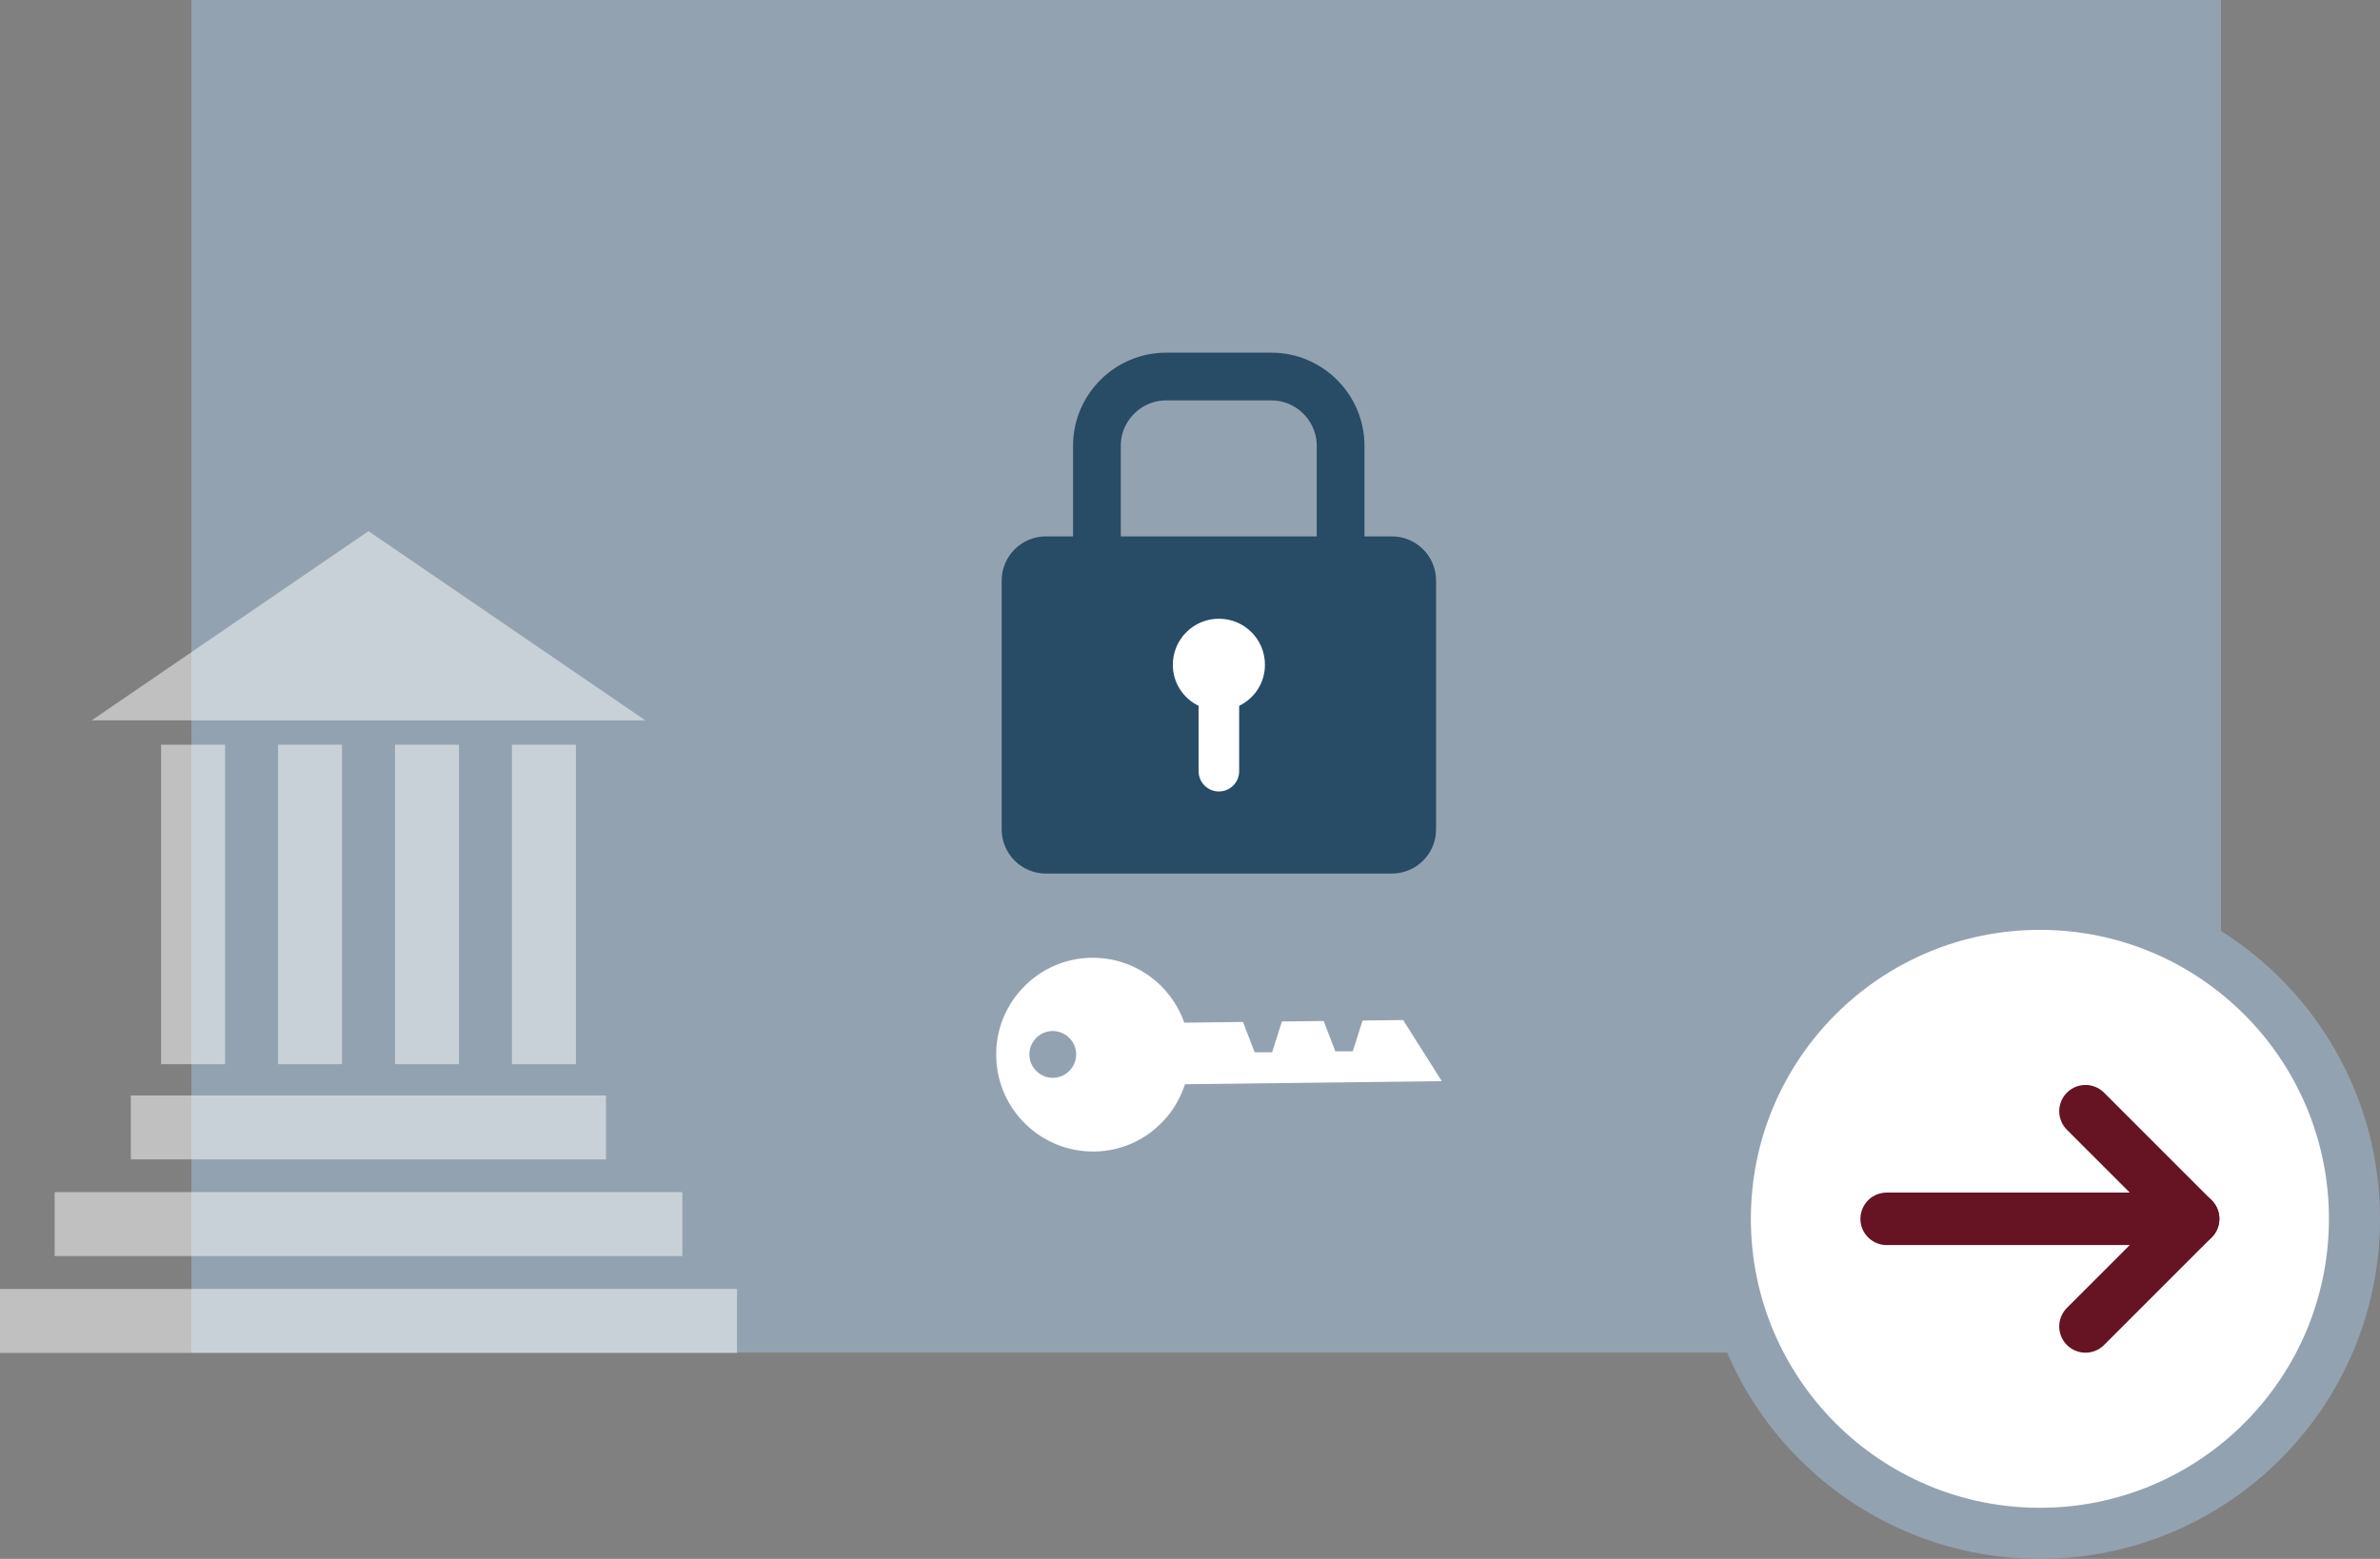 <?xml version="1.0" encoding="UTF-8"?><svg id="Livello_2" xmlns="http://www.w3.org/2000/svg" viewBox="0 0 99.72 65.33"><rect x="0" y="0" width="99.72" height="65.33" fill="#808080" stroke="none"/><defs><style>.cls-1,.cls-2{fill:#fff;}.cls-3{fill:#93a2b0;}.cls-4{fill:#284b66;}.cls-2{stroke:#93a2b0;stroke-width:2.14px;}.cls-2,.cls-5{stroke-miterlimit:10;}.cls-5{stroke:#284b66;stroke-width:2px;}.cls-5,.cls-6{fill:none;}.cls-7{opacity:.5;}.cls-6{stroke:#661324;stroke-linecap:round;stroke-linejoin:round;stroke-width:2.2px;}</style></defs><g id="Livello_1-2"><rect class="cls-3" x="8.02" width="85.04" height="56.69"/><rect class="cls-1" x="48.47" y="22.93" width="5.76" height="12.41"/><g><circle id="Ellipse_69-3" class="cls-2" cx="85.47" cy="51.08" r="13.18"/><g><polyline class="cls-6" points="87.38 46.57 91.89 51.08 87.38 55.59"/><line class="cls-6" x1="91.89" y1="51.08" x2="79.05" y2="51.08"/></g></g><g class="cls-7"><g><rect class="cls-1" y="54.02" width="30.88" height="2.68"/><rect class="cls-1" x="2.29" y="49.96" width="26.3" height="2.68"/><rect class="cls-1" x="5.48" y="45.91" width="19.91" height="2.68"/></g><g><rect class="cls-1" x="1.39" y="36.56" width="13.39" height="2.68" transform="translate(-29.81 45.99) rotate(-90)"/><rect class="cls-1" x="6.29" y="36.56" width="13.39" height="2.68" transform="translate(-24.91 50.89) rotate(-90)"/><rect class="cls-1" x="11.19" y="36.56" width="13.39" height="2.68" transform="translate(-20.01 55.79) rotate(-90)"/><rect class="cls-1" x="16.09" y="36.56" width="13.39" height="2.68" transform="translate(-15.11 60.69) rotate(-90)"/></g><polygon class="cls-1" points="3.84 30.19 15.44 22.26 27.04 30.19 3.84 30.19"/></g><g><path class="cls-4" d="m58.32,22.48h-14.5c-1.02,0-1.85.83-1.85,1.85v10.43c0,1.02.83,1.85,1.85,1.85h14.5c1.02,0,1.85-.83,1.85-1.85v-10.43c0-1.02-.83-1.85-1.85-1.85Zm-6.4,7.1v2.74c0,.47-.38.85-.85.85s-.85-.38-.85-.85v-2.74c-.64-.31-1.08-.96-1.08-1.72,0-1.06.86-1.93,1.93-1.93s1.93.86,1.93,1.93c0,.76-.44,1.41-1.08,1.72Z"/><path class="cls-5" d="m45.96,22.53v-3.85c0-1.6,1.31-2.9,2.9-2.9h4.41c1.6,0,2.9,1.31,2.9,2.9v4.11"/></g><path class="cls-1" d="m58.78,42.75l-1.69.02-.41,1.29h-.73s-.49-1.27-.49-1.27l-1.75.02-.41,1.29h-.73s-.49-1.27-.49-1.27l-2.46.03c-.56-1.6-2.09-2.74-3.88-2.72-1.21.01-2.29.56-3.02,1.41-.62.72-1,1.67-.98,2.7.03,2.24,1.86,4.03,4.1,4.01,1.21-.01,2.29-.56,3.02-1.41.35-.41.62-.88.79-1.41l10.76-.13-1.62-2.56Zm-14.67,2.42c-.54,0-.98-.44-.98-.98s.44-.98.98-.98.98.44.98.98-.44.98-.98.98Z"/></g></svg>